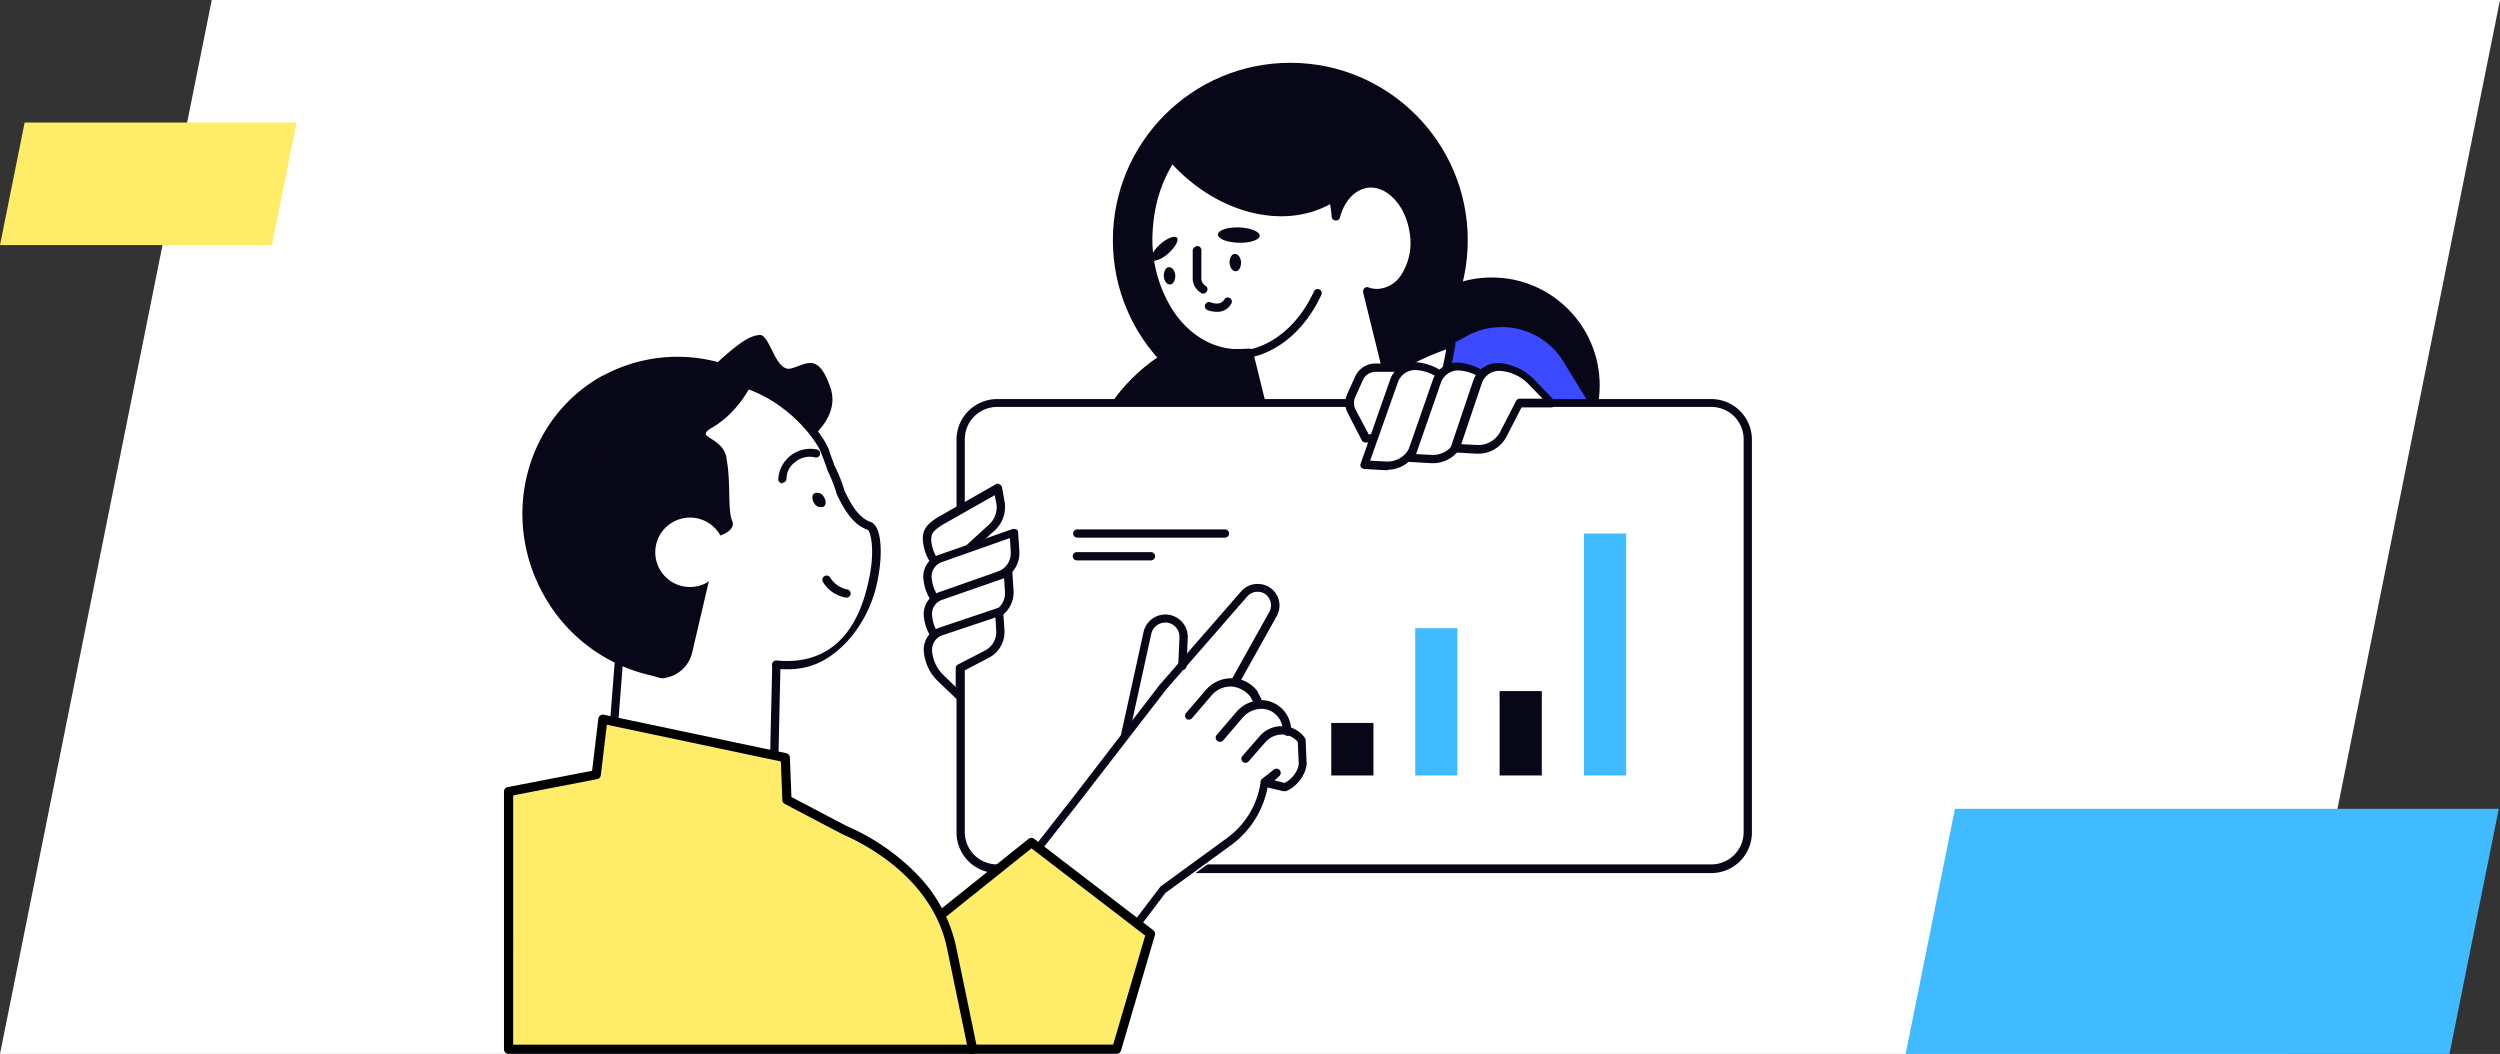 <svg xmlns="http://www.w3.org/2000/svg" width="408" height="172" viewBox="0 0 408 172">
  <rect x="0" y="0" width="408" height="172" fill="#333333" stroke="none"/>
  <g id="image-j7k6l5m4" transform="translate(-534 -2961)">
    <path id="GettyImages-1217477786" d="M34.559,0,0,172H373.433L408,0Z" transform="translate(534 2961)" fill="#fff"/>
    <g id="Grupo_418076" data-name="Grupo 418076" transform="translate(-749 1919)">
      <path id="Caminho_783132" data-name="Caminho 783132" d="M8.045,0,0,40H88.752L96.8,0Z" transform="translate(1594 1174)" fill="#40bbff"/>
      <path id="Caminho_784527" data-name="Caminho 784527" d="M4.022,0,0,20H44.376L48.4,0Z" transform="translate(1283 1062)" fill="#ffed69"/>
    </g>
    <g id="_9471247_business_analytics_analysis_chart_app_icon" data-name="9471247_business_analytics_analysis_chart_app_icon" transform="translate(616 2971.25)">
      <circle id="Elipse_6227" data-name="Elipse 6227" cx="28.958" cy="28.958" r="28.958" transform="translate(94.221 43.066)" fill="#080717"/>
      <circle id="Elipse_6228" data-name="Elipse 6228" cx="17.618" cy="17.618" r="17.618" transform="translate(143.835 35.034)" fill="#080717"/>
      <path id="Caminho_784807" data-name="Caminho 784807" d="M164.4,90.224l46.172-24.908A11.8,11.8,0,0,1,226.232,69.5l8.843,14.445-38.341,25.111L164.4,90.224Z" transform="translate(-53.101 -20.764)" fill="#3b4aff"/>
      <circle id="Elipse_6229" data-name="Elipse 6229" cx="28.958" cy="28.958" r="28.958" transform="translate(99.621 0)" fill="#080717"/>
      <path id="Caminho_784808" data-name="Caminho 784808" d="M169.8,51.636c.878,0,1.755,0,2.633-.067L175.741,65l-8.3,4.05h0c4.118,7.223,9.72,11.61,15.8,11.61,10.463,0,19.306-12.96,22.208-30.781a42.5,42.5,0,0,0-10.463,5l-3.308-13.433a5.252,5.252,0,0,0,2.3.27c3.645-.473,6.075-5,5.333-10.058-.743-4.658-4.118-8.1-7.493-7.7-2.5.27-4.388,2.43-5.13,5.333-.743-9.045-6.413-16.2-13.77-16.808-8.438-.608-15.931,7.628-16.741,18.428s5.4,20.048,13.838,20.723Z" transform="translate(-50.402 -4.047)" fill="#fff"/>
      <path id="Caminho_784809" data-name="Caminho 784809" d="M182.676,81.042c-6.143,0-11.948-4.253-16.336-11.948a.717.717,0,0,1-.068-.54.428.428,0,0,1,.338-.405h.068l7.83-3.78L171.47,52.016c-.743,0-1.418.067-2.16,0A14.432,14.432,0,0,1,158.442,45.2a23.23,23.23,0,0,1-3.578-14.581c.81-11.138,8.64-19.711,17.416-19.036,6.885.54,12.555,6.615,14.108,14.851a6.154,6.154,0,0,1,4.725-3.375c3.78-.473,7.493,3.24,8.235,8.235a11.416,11.416,0,0,1-1.755,8.3,5.961,5.961,0,0,1-4.118,2.565h-1.485l2.835,11.475a39.784,39.784,0,0,1,9.855-4.59.908.908,0,0,1,.608.135.544.544,0,0,1,.2.608c-3.105,18.766-12.285,31.389-22.883,31.389ZM167.825,69.027c4.118,6.885,9.383,10.665,14.851,10.665,9.585,0,18.293-11.948,21.331-29.161a40.761,40.761,0,0,0-9.248,4.59.506.506,0,0,1-.607,0,.714.714,0,0,1-.405-.473l-3.308-13.433a.816.816,0,0,1,.2-.675.645.645,0,0,1,.675-.135,3.983,3.983,0,0,0,1.958.2,4.875,4.875,0,0,0,3.24-2.025A9.687,9.687,0,0,0,198,31.293c-.675-4.32-3.713-7.493-6.75-7.155-2.093.27-3.848,2.093-4.59,4.86a.622.622,0,0,1-.743.473.605.605,0,0,1-.608-.608c-.743-8.843-6.278-15.661-13.163-16.133-8.033-.608-15.256,7.425-16,17.821a21.672,21.672,0,0,0,3.308,13.7c2.5,3.713,6.008,5.94,9.855,6.21h0c.81,0,1.62,0,2.43-.067a.669.669,0,0,1,.743.54l3.308,13.433a.64.64,0,0,1-.338.743l-7.7,3.713Z" transform="translate(-49.979 -3.752)" fill="#080717"/>
      <path id="Caminho_784810" data-name="Caminho 784810" d="M187.909,25.529a2.858,2.858,0,0,1-.473.338c-8.573,6.075-21.8,2.3-29.566-8.438a.674.674,0,0,0-.27-.338,16.439,16.439,0,0,1,9.383-5.4c8.573-1.485,16.943,4.455,20.858,13.838Z" transform="translate(-50.891 -3.725)" fill="#080717"/>
      <path id="Caminho_784811" data-name="Caminho 784811" d="M180.569,65.845a.711.711,0,0,1-.675-.54.694.694,0,0,1,.473-.81c4.253-1.08,7.965-4.523,10.193-9.383a.665.665,0,1,1,1.215.54c-2.43,5.265-6.48,8.978-11.138,10.125H180.5Z" transform="translate(-58.132 -17.784)" fill="#080717"/>
      <path id="Caminho_784812" data-name="Caminho 784812" d="M160.573,42.225c.338.405-.27,1.553-1.418,2.565s-2.363,1.418-2.7,1.013.27-1.553,1.418-2.565S160.235,41.82,160.573,42.225Z" transform="translate(-50.489 -13.672)" fill="#080717"/>
      <path id="Caminho_784813" data-name="Caminho 784813" d="M179.318,41.147c0,.675-1.553,1.215-3.443,1.148s-3.375-.608-3.375-1.35c0-.675,1.553-1.215,3.443-1.148S179.318,40.472,179.318,41.147Z" transform="translate(-55.734 -12.931)" fill="#080717"/>
      <path id="Caminho_784814" data-name="Caminho 784814" d="M168.085,52.063c-.135,0-.27,0-.338-.135a2.742,2.742,0,0,1-1.35-2.5V44.975a.859.859,0,0,1,.743-.675.676.676,0,0,1,.675.675V49.43a1.371,1.371,0,0,0,.675,1.35.664.664,0,0,1,.2.945.709.709,0,0,1-.608.338Z" transform="translate(-53.748 -14.396)" fill="#080717"/>
      <path id="Caminho_784815" data-name="Caminho 784815" d="M171.27,59.07a4.34,4.34,0,0,1-1.485-.27.683.683,0,1,1,.473-1.283c1.62.608,2.093-.27,2.228-.405a.665.665,0,0,1,1.215.54A2.532,2.532,0,0,1,171.27,59.07Z" transform="translate(-54.706 -18.434)" fill="#080717"/>
      <path id="Caminho_784816" data-name="Caminho 784816" d="M161.29,50.75c0,.81-.338,1.485-.878,1.485s-.945-.608-1.013-1.35c0-.81.338-1.485.878-1.485S161.223,50.008,161.29,50.75Z" transform="translate(-51.476 -16.054)" fill="#080717"/>
      <path id="Caminho_784817" data-name="Caminho 784817" d="M177.19,47.55c0,.81-.338,1.485-.878,1.485s-.945-.608-1.013-1.35c0-.81.338-1.485.878-1.485S177.123,46.808,177.19,47.55Z" transform="translate(-56.643 -15.014)" fill="#080717"/>
      <path id="Caminho_784818" data-name="Caminho 784818" d="M232.884,158.308H116.24a5.906,5.906,0,0,1-5.94-5.94V88.24a5.906,5.906,0,0,1,5.94-5.94H232.817a5.906,5.906,0,0,1,5.94,5.94v64.127a5.949,5.949,0,0,1-5.94,5.94Z" transform="translate(-35.52 -26.746)" fill="#fff"/>
      <path id="Caminho_784819" data-name="Caminho 784819" d="M232.559,158.658H115.915a6.626,6.626,0,0,1-6.615-6.615V87.915a6.626,6.626,0,0,1,6.615-6.615H232.492a6.626,6.626,0,0,1,6.615,6.615v64.127a6.626,6.626,0,0,1-6.615,6.615ZM115.915,82.583a5.272,5.272,0,0,0-5.265,5.265v64.127a5.272,5.272,0,0,0,5.265,5.265H232.492a5.272,5.272,0,0,0,5.265-5.265V87.848a5.272,5.272,0,0,0-5.265-5.265Z" transform="translate(-35.195 -26.421)" fill="#080717"/>
      <path id="Caminho_784820" data-name="Caminho 784820" d="M107.421,114.205v4.658l-3.038-2.97a6.741,6.741,0,0,1-2.093-4.32h0c-.135-1.485.405-2.228,2.16-3.308L113.833,103l.4,2.228a4.763,4.763,0,0,1-1.418,4.253l-5.333,4.86Z" transform="translate(-32.911 -33.473)" fill="#fff"/>
      <path id="Caminho_784821" data-name="Caminho 784821" d="M107.06,119.132a.5.5,0,0,1-.473-.2l-3.105-2.97a7.659,7.659,0,0,1-2.3-4.793c-.2-1.958.743-2.9,2.5-3.983l9.383-5.333a.506.506,0,0,1,.608,0,.714.714,0,0,1,.4.473l.405,2.228a5.215,5.215,0,0,1-1.62,4.86l-5.13,4.59v4.32a.633.633,0,0,1-.338.608h-.27Zm5.873-15.526-8.573,4.86c-1.62,1.013-1.89,1.553-1.823,2.633a6.161,6.161,0,0,0,1.89,3.915l1.958,1.89v-3.038a.56.56,0,0,1,.2-.54l5.333-4.86a3.858,3.858,0,0,0,1.215-3.645l-.27-1.283Z" transform="translate(-32.55 -33.066)" fill="#080717"/>
      <path id="Caminho_784822" data-name="Caminho 784822" d="M107.424,123.825v4.658l-3.038-2.97a6.741,6.741,0,0,1-2.093-4.32h0a3.154,3.154,0,0,1,2.16-3.308L116.4,113.7l.2,3.038a3.987,3.987,0,0,1-2.16,3.78l-6.953,3.308Z" transform="translate(-32.914 -36.95)" fill="#fff"/>
      <path id="Caminho_784823" data-name="Caminho 784823" d="M107.167,128.833a.729.729,0,0,1-.473-.2l-3.105-2.97a7.659,7.659,0,0,1-2.3-4.793,3.755,3.755,0,0,1,2.633-3.983l11.948-4.185a1.869,1.869,0,0,1,.608.068.614.614,0,0,1,.27.54l.2,3.038a4.737,4.737,0,0,1-2.5,4.455l-6.548,3.173v4.185a.633.633,0,0,1-.338.608h-.27Zm8.235-14.648-11.07,3.915a2.479,2.479,0,0,0-1.688,2.633,6.161,6.161,0,0,0,1.89,3.915l1.958,1.89V123.5a.709.709,0,0,1,.338-.608l6.953-3.375a3.235,3.235,0,0,0,1.755-3.173l-.135-2.16Z" transform="translate(-32.589 -36.625)" fill="#080717"/>
      <path id="Caminho_784824" data-name="Caminho 784824" d="M107.524,132.988v4.658l-3.038-2.97a6.741,6.741,0,0,1-2.093-4.32h0a3.154,3.154,0,0,1,2.16-3.308l10.935-3.848.2,3.038a4.053,4.053,0,0,1-2.16,3.78l-5.94,2.9Z" transform="translate(-32.946 -40.037)" fill="#fff"/>
      <path id="Caminho_784825" data-name="Caminho 784825" d="M107.267,138a.729.729,0,0,1-.473-.2l-3.105-2.97a7.659,7.659,0,0,1-2.3-4.793,3.8,3.8,0,0,1,2.633-3.983l10.935-3.848a1.869,1.869,0,0,1,.608.067.614.614,0,0,1,.27.54l.2,3.038a4.737,4.737,0,0,1-2.5,4.455l-5.535,2.768v4.185a.633.633,0,0,1-.338.608h-.27Zm7.223-14.175-10.058,3.51a2.433,2.433,0,0,0-1.688,2.633,6.161,6.161,0,0,0,1.89,3.915l1.958,1.89V132.73a.709.709,0,0,1,.338-.608l5.94-2.97a3.235,3.235,0,0,0,1.755-3.173l-.135-2.16Z" transform="translate(-32.622 -39.712)" fill="#080717"/>
      <path id="Caminho_784826" data-name="Caminho 784826" d="M107.624,141.913v4.658l-3.038-2.97a6.741,6.741,0,0,1-2.093-4.32h0a3.154,3.154,0,0,1,2.16-3.308l9.45-3.173.2,3.038a3.987,3.987,0,0,1-2.16,3.78l-4.523,2.3Z" transform="translate(-32.979 -43.157)" fill="#fff"/>
      <path id="Caminho_784827" data-name="Caminho 784827" d="M107.267,146.907a.729.729,0,0,1-.473-.2l-3.105-2.97a7.659,7.659,0,0,1-2.3-4.793,3.8,3.8,0,0,1,2.633-3.983l9.45-3.173a.953.953,0,0,1,.608.067.614.614,0,0,1,.27.54l.2,3.038a4.737,4.737,0,0,1-2.5,4.455l-4.118,2.16V146.3a.633.633,0,0,1-.338.608h-.338Zm5.805-13.568-8.64,2.9a2.506,2.506,0,0,0-1.688,2.633,6.162,6.162,0,0,0,1.89,3.915l1.958,1.89v-3.038a.709.709,0,0,1,.338-.608l4.455-2.3a3.4,3.4,0,0,0,1.823-3.173l-.135-2.16Z" transform="translate(-32.622 -42.818)" fill="#080717"/>
      <path id="Caminho_784828" data-name="Caminho 784828" d="M250.8,106.739,261.128,55.1Z" transform="translate(-81.179 -17.906)" fill="none"/>
      <path id="Caminho_784829" data-name="Caminho 784829" d="M215.469,77.175l-1.485-2.16a2.768,2.768,0,0,0-2.363-1.215h-3.038a2.907,2.907,0,0,0-2.633,1.688l-1.283,2.835a2.862,2.862,0,0,0,.068,2.565l2.3,4.455h4.05a2.946,2.946,0,0,0,2.5-1.418l2.093-3.578a2.99,2.99,0,0,0-.135-3.173Z" transform="translate(-66.099 -23.983)" fill="#fff"/>
      <path id="Caminho_784830" data-name="Caminho 784830" d="M210.654,85.593H206.6a.709.709,0,0,1-.608-.338L203.7,80.8a3.5,3.5,0,0,1-.068-3.173l1.283-2.835a3.627,3.627,0,0,1,3.24-2.093h3.038a3.363,3.363,0,0,1,2.9,1.553l1.485,2.16a3.471,3.471,0,0,1,.135,3.848l-2.093,3.578a3.571,3.571,0,0,1-3.105,1.755Zm-3.645-1.35h3.645a2.155,2.155,0,0,0,1.89-1.08l2.093-3.578a2.41,2.41,0,0,0-.068-2.43h0L213.084,75a2.153,2.153,0,0,0-1.823-.945h-3.038a2.262,2.262,0,0,0-2.025,1.283l-1.283,2.835a2.467,2.467,0,0,0,0,1.958l2.16,4.05Z" transform="translate(-65.739 -23.626)" fill="#080717"/>
      <path id="Caminho_784831" data-name="Caminho 784831" d="M219.71,79.234h5.265l-3.375-3.51a8,8,0,0,0-4.928-2.43h0a3.682,3.682,0,0,0-3.78,2.43L208.1,89.36l3.51.2a4.532,4.532,0,0,0,4.32-2.43l3.848-7.9Z" transform="translate(-67.303 -23.815)" fill="#fff"/>
      <path id="Caminho_784832" data-name="Caminho 784832" d="M211.434,90.008H211.1l-3.51-.2a.833.833,0,0,1-.54-.27.656.656,0,0,1-.068-.608l4.793-13.635a4.251,4.251,0,0,1,4.455-2.9,9.027,9.027,0,0,1,5.4,2.565L225,78.465a.616.616,0,0,1,.135.743.649.649,0,0,1-.608.405h-4.86L216.024,87.1a5.272,5.272,0,0,1-4.658,2.835ZM208.6,88.455l2.565.135a4.014,4.014,0,0,0,3.713-2.093l3.78-7.9a.776.776,0,0,1,.607-.405h3.713l-2.3-2.363a7.162,7.162,0,0,0-4.523-2.16,2.981,2.981,0,0,0-3.105,2.025l-4.523,12.758Z" transform="translate(-66.924 -23.518)" fill="#080717"/>
      <path id="Caminho_784833" data-name="Caminho 784833" d="M230.238,79.334H235.5l-3.375-3.51a8,8,0,0,0-4.928-2.43h0a3.682,3.682,0,0,0-3.78,2.43l-4.32,12.42,3.51.2a4.532,4.532,0,0,0,4.32-2.43l3.375-6.75Z" transform="translate(-70.877 -23.848)" fill="#fff"/>
      <path id="Caminho_784834" data-name="Caminho 784834" d="M222.434,88.892H222.1l-3.51-.2a.833.833,0,0,1-.54-.27.634.634,0,0,1-.068-.608l4.32-12.42a4.251,4.251,0,0,1,4.455-2.9,9.027,9.027,0,0,1,5.4,2.565l3.375,3.51a.616.616,0,0,1,.135.743.649.649,0,0,1-.608.405H230.2l-3.173,6.345a5.272,5.272,0,0,1-4.658,2.835ZM219.6,87.407l2.565.135a4.014,4.014,0,0,0,3.713-2.093l3.375-6.75a.776.776,0,0,1,.608-.405h3.713l-2.3-2.363a7.162,7.162,0,0,0-4.523-2.16,2.981,2.981,0,0,0-3.105,2.025Z" transform="translate(-70.499 -23.55)" fill="#080717"/>
      <path id="Caminho_784835" data-name="Caminho 784835" d="M240.363,79.334h5.265l-3.375-3.51a8,8,0,0,0-4.928-2.43h0a3.682,3.682,0,0,0-3.78,2.43l-3.645,10.8,3.51.2a4.532,4.532,0,0,0,4.32-2.43l2.633-5.13Z" transform="translate(-74.387 -23.848)" fill="#fff"/>
      <path id="Caminho_784836" data-name="Caminho 784836" d="M233.234,87.372H232.9l-3.51-.2a.833.833,0,0,1-.54-.27.634.634,0,0,1-.068-.608l3.645-10.8a4.252,4.252,0,0,1,4.455-2.9,9.027,9.027,0,0,1,5.4,2.565l3.375,3.51a.616.616,0,0,1,.135.743.649.649,0,0,1-.608.405h-4.86l-2.43,4.725a5.2,5.2,0,0,1-4.658,2.835Zm-2.768-1.553,2.633.135a4.014,4.014,0,0,0,3.713-2.093l2.633-5.13a.709.709,0,0,1,.608-.338h3.713l-2.3-2.363a7.162,7.162,0,0,0-4.523-2.16,2.981,2.981,0,0,0-3.105,2.025l-3.375,9.99Z" transform="translate(-74.008 -23.583)" fill="#080717"/>
      <rect id="Retângulo_128430" data-name="Retângulo 128430" width="6.885" height="8.573" transform="translate(135.262 107.734)" fill="#080717"/>
      <rect id="Retângulo_128431" data-name="Retângulo 128431" width="6.885" height="24.031" transform="translate(148.965 92.276)" fill="#40bbff"/>
      <rect id="Retângulo_128432" data-name="Retângulo 128432" width="6.885" height="13.77" transform="translate(162.736 102.536)" fill="#080717"/>
      <rect id="Retângulo_128433" data-name="Retângulo 128433" width="6.885" height="39.489" transform="translate(176.506 76.818)" fill="#40bbff"/>
      <path id="Caminho_784837" data-name="Caminho 784837" d="M162.273,114.15h-24.1a.675.675,0,1,1,0-1.35h24.1a.675.675,0,0,1,0,1.35Z" transform="translate(-44.359 -36.657)" fill="#080717"/>
      <path id="Caminho_784838" data-name="Caminho 784838" d="M150.158,119.65H138.075a.675.675,0,1,1,0-1.35h12.083a.675.675,0,0,1,0,1.35Z" transform="translate(-44.327 -38.445)" fill="#080717"/>
      <path id="Caminho_784839" data-name="Caminho 784839" d="M171.759,151.718a.5.5,0,0,0-.135-.405,4.775,4.775,0,0,0-2.228-1.62l-.135-.608a5.011,5.011,0,0,0-4.523-4.185h-.945a.761.761,0,0,0,.135-1.08l-.2-.27a6.158,6.158,0,0,0-2.5-1.89l5.67-10.193A3.656,3.656,0,0,0,163.794,126a3.844,3.844,0,0,0-2.835,1.283l-8.64,9.855.135-2.3a3.757,3.757,0,0,0-7.425-1.013l-3.645,16.606v.2l-7.628,9.923-8.033,10.26a.647.647,0,0,0-.135.608.688.688,0,0,0,.338.54l16.808,11.678a.959.959,0,0,0,.405.135.709.709,0,0,0,.608-.338l5.2-6.885,10.665-7.763a15.278,15.278,0,0,0,6.075-9.518l3.038.135h.27a4.383,4.383,0,0,0,2.97-4.455l-.135-3.308Z" transform="translate(-40.479 -40.947)" fill="#fff"/>
      <path id="Caminho_784840" data-name="Caminho 784840" d="M149.77,153.715h-.135a.7.7,0,0,1-.54-.81L152.74,136.3a3.652,3.652,0,0,1,7.223.945l-.2,4.59a.678.678,0,0,1-1.35-.135l.2-4.59a2.34,2.34,0,0,0-1.823-2.363,2.364,2.364,0,0,0-2.768,1.755l-3.645,16.606a.667.667,0,0,1-.675.54Z" transform="translate(-48.124 -43.348)" fill="#080717"/>
      <path id="Caminho_784841" data-name="Caminho 784841" d="M143.083,183.714a.5.5,0,0,1-.405-.135L125.87,171.9a.683.683,0,0,1-.27-.472.727.727,0,0,1,.135-.54l8.033-10.26,13.973-18.158,13.3-15.256A3.536,3.536,0,0,1,163.806,126a3.518,3.518,0,0,1,3.038,5.265l-6.143,11a.747.747,0,0,1-.945.27.683.683,0,0,1-.27-.945l6.143-11a2.253,2.253,0,0,0-.2-2.5,2.048,2.048,0,0,0-1.688-.81,2.194,2.194,0,0,0-1.688.743l-13.23,15.188L134.848,161.3l-7.628,9.72,15.728,10.868,4.86-6.413.135-.135,10.733-7.83a13.7,13.7,0,0,0,5.535-9.045v-.135a.614.614,0,0,1,.27-.54l1.89-1.485a.694.694,0,0,1,.945,1.013l-.81.743,1.62.405c1.215-.54,2.5-2.228,2.3-3.51l-.135-3.173a3.4,3.4,0,0,0-2.43-1.215,3.714,3.714,0,0,0-2.768,1.148l-2.835,3.24a.67.67,0,1,1-1.013-.878l2.835-3.24a4.7,4.7,0,0,1,3.848-1.62,4.508,4.508,0,0,1,3.51,1.89.959.959,0,0,1,.135.405l.135,3.308c.27,1.958-1.62,4.388-3.375,5h-.405l-2.565-.608a15.214,15.214,0,0,1-6.008,9.45l-10.665,7.763-5.2,6.885a.614.614,0,0,1-.54.27Z" transform="translate(-40.492 -40.947)" fill="#080717"/>
      <path id="Caminho_784842" data-name="Caminho 784842" d="M165.19,155.548c-.135,0-.338,0-.405-.135a.656.656,0,0,1-.068-.945l3.24-3.78a5.506,5.506,0,0,1,4.388-1.89,5.314,5.314,0,0,1,4.05,2.16v.068l.54,1.013a.695.695,0,1,1-1.215.675l-.54-.945a4.385,4.385,0,0,0-2.97-1.62,4.074,4.074,0,0,0-3.308,1.418l-3.24,3.78a.767.767,0,0,1-.54.2Z" transform="translate(-53.148 -48.354)" fill="#080717"/>
      <path id="Caminho_784843" data-name="Caminho 784843" d="M172.59,160.848c-.135,0-.338,0-.405-.135a.656.656,0,0,1-.068-.945l3.24-3.78a5.507,5.507,0,0,1,4.388-1.89,4.943,4.943,0,0,1,4.455,4.118l.135.878a.814.814,0,0,1-.54.81.7.7,0,0,1-.81-.54l-.135-.878a3.508,3.508,0,0,0-3.173-2.97,4.074,4.074,0,0,0-3.308,1.418l-3.24,3.78a.767.767,0,0,1-.54.2Z" transform="translate(-55.553 -50.077)" fill="#080717"/>
      <path id="Caminho_784844" data-name="Caminho 784844" d="M100.8,202.878,118.756,188.5,138.2,203.418l-5.4,18.9-29.634-.338Z" transform="translate(-32.433 -61.258)" fill="#fff"/>
      <path id="Caminho_784845" data-name="Caminho 784845" d="M100.8,202.878,118.756,188.5,138.2,203.418l-5.535,18.822H109.036Z" transform="translate(-32.433 -61.258)" fill="#ffed69"/>
      <path id="Caminho_784845_-_Contorno" data-name="Caminho 784845 - Contorno" d="M118.756,187.75a.749.749,0,0,1,.457.155l19.441,14.918a.75.75,0,0,1,.263.807l-5.535,18.822a.75.75,0,0,1-.72.538H109.036a.75.75,0,0,1-.69-.456l-8.236-19.362a.75.75,0,0,1,.221-.879l17.956-14.378A.749.749,0,0,1,118.756,187.75Zm18.576,15.95-18.566-14.247-17.053,13.655,7.819,18.382H132.1Z" transform="translate(-32.433 -61.258)"/>
      <path id="Caminho_784846" data-name="Caminho 784846" d="M25,163.951l27.068-3.24.608-27.2L27.43,132.9Z" transform="translate(-7.799 -43.189)" fill="#fff"/>
      <path id="Caminho_784847" data-name="Caminho 784847" d="M24.675,164.3a.613.613,0,0,1-.473-.2.766.766,0,0,1-.2-.54l2.43-31.051a.666.666,0,0,1,.675-.608l25.246.608a.676.676,0,0,1,.675.675l-.608,27.2a.718.718,0,0,1-.608.675l-27.068,3.308h-.068Zm3.038-30.984-2.3,29.566,25.651-3.105.608-25.921-23.963-.54Z" transform="translate(-7.474 -42.864)" fill="#080717"/>
      <path id="Caminho_784848" data-name="Caminho 784848" d="M43.2,77.342S55.283,87.4,58.456,86.117c3.173-1.215,10.8-5.94,8.775-11.745s-3.848-3.78-6.413-3.105-3.443-5.6-5.13-5.468-3.375,1.35-6.345,3.983a40.188,40.188,0,0,0-6.075,7.493Z" transform="translate(-13.714 -21.382)" fill="#080717"/>
      <path id="Caminho_784849" data-name="Caminho 784849" d="M29.5,124.44a24.681,24.681,0,0,1-14.175-11.745,24.26,24.26,0,0,1,9.045-32.806c18.563-10.733,30.646,4.523,32,8.3.338.878.608,1.755.878,2.565a21.14,21.14,0,0,1,1.62,4.05c1.283,2.835,2.7,4.86,4.658,5.535,3.038,1.013,1.35,24.368-16.066,22.681L29.5,124.508Z" transform="translate(-3.662 -24.739)" fill="#fff"/>
      <path id="Caminho_784850" data-name="Caminho 784850" d="M29.158,124.808h-.2a25.308,25.308,0,0,1-14.581-12.083A24.777,24.777,0,0,1,23.69,79.041c7.02-4.05,13.905-4.928,20.318-2.565,7.02,2.565,11.678,8.573,12.623,11.205.27.878.608,1.688.878,2.5a23.051,23.051,0,0,1,1.62,4.05c1.35,2.97,2.7,4.59,4.253,5.13,1.89.608,2.025,5.4,1.148,9.585a20.678,20.678,0,0,1-5.2,10.193c-3.24,3.24-6.413,4.658-11.408,4.185a.644.644,0,0,1-.608-.743.681.681,0,0,1,.743-.608c11.88,1.148,14.31-9.788,15.053-13.163,1.08-4.928.27-7.965-.2-8.168-1.958-.675-3.51-2.5-5.063-5.873V94.7a27.783,27.783,0,0,0-1.553-3.915v-.068c-.27-.81-.608-1.688-.945-2.565-.608-1.755-4.725-7.763-11.813-10.4-6.075-2.228-12.488-1.418-19.171,2.43A23.508,23.508,0,0,0,15.59,112.05a24,24,0,0,0,13.838,11.475.773.773,0,0,1,.473.878.648.648,0,0,1-.608.473Z" transform="translate(-3.317 -24.432)" fill="#080717"/>
      <path id="Caminho_784851" data-name="Caminho 784851" d="M17.545,74.129a25.528,25.528,0,0,1,23.963-.135,27.859,27.859,0,0,0-6.683,2.565c-14.513,7.965-19.1,27.676-10.125,44.079.473.945,1.013,1.755,1.553,2.633A26.746,26.746,0,0,1,7.689,109.7C.669,96.878,5.057,80.947,17.477,74.129Z" transform="translate(-1.087 -23.098)" fill="#080717"/>
      <path id="Caminho_784852" data-name="Caminho 784852" d="M42.391,87.9c-.81-3.578-5.4-3.105-2.363-4.86,5.805-3.375,7.83-10.26,7.83-10.26C33.616,68.928,18.9,90.191,18.9,90.191l3.645,28.418,1.688,2.768,7.7,2.565a5.459,5.459,0,0,0,4.86-4.253l2.7-11.543c-.135,0-.2.135-.338.2a5.665,5.665,0,1,1,2.228-7.7h0c.743-.27,2.565-1.08,1.89-2.5-.743-1.823-.135-6.683-.945-10.26Z" transform="translate(-5.817 -23.499)" fill="#080717"/>
      <path id="Caminho_784853" data-name="Caminho 784853" d="M80.808,127.571h-.068a5.388,5.388,0,0,1-3.78-2.565.695.695,0,1,1,1.215-.675,4.179,4.179,0,0,0,2.7,1.89.681.681,0,0,1,.608.743.666.666,0,0,1-.675.608Z" transform="translate(-24.659 -40.29)" fill="#080717"/>
      <path id="Caminho_784854" data-name="Caminho 784854" d="M66.867,98.962a.718.718,0,0,1-.675-.608,5.242,5.242,0,0,1,6.345-4.928.663.663,0,0,1-.338,1.283,3.713,3.713,0,0,0-3.308.81,3.321,3.321,0,0,0-1.35,2.565c0,.405-.2.743-.608.743h-.068Z" transform="translate(-21.181 -30.312)" fill="#080717"/>
      <path id="Caminho_784855" data-name="Caminho 784855" d="M74.754,105.664a1.228,1.228,0,0,0,1.553.54c.405-.27.405-1.013,0-1.62a1.228,1.228,0,0,0-1.553-.54C74.349,104.314,74.349,105.056,74.754,105.664Z" transform="translate(-23.87 -33.774)" fill="#080717"/>
      <path id="Caminho_784856" data-name="Caminho 784856" d="M73.295,195.961c-1.89-9.113-9.45-15.661-17.483-19.171l-9.383-4.928-.27-6.885L16.391,158.7l-1.08,9.045L1,170.513v42.054H76.738l-3.443-16.606Z" transform="translate(0 -51.574)" fill="#ffed69"/>
      <path id="Caminho_784856_-_Contorno" data-name="Caminho 784856 - Contorno" d="M76.738,213.317H1a.75.75,0,0,1-.75-.75V170.513a.75.75,0,0,1,.608-.736l13.773-2.664,1.015-8.5a.75.75,0,0,1,.9-.645l29.769,6.278a.75.75,0,0,1,.595.7l.253,6.452,8.975,4.714a35.852,35.852,0,0,1,11.257,7.638,24.25,24.25,0,0,1,6.635,12.057l3.443,16.606a.75.75,0,0,1-.734.9Zm-74.988-1.5H75.816l-3.256-15.7c-2.3-11.1-12.69-16.731-17.049-18.636l-.048-.023-9.383-4.928a.75.75,0,0,1-.4-.635l-.247-6.3L17.038,159.6l-.983,8.231a.75.75,0,0,1-.6.647l-13.7,2.65Z" transform="translate(0 -51.574)"/>
    </g>
  </g>
</svg>
